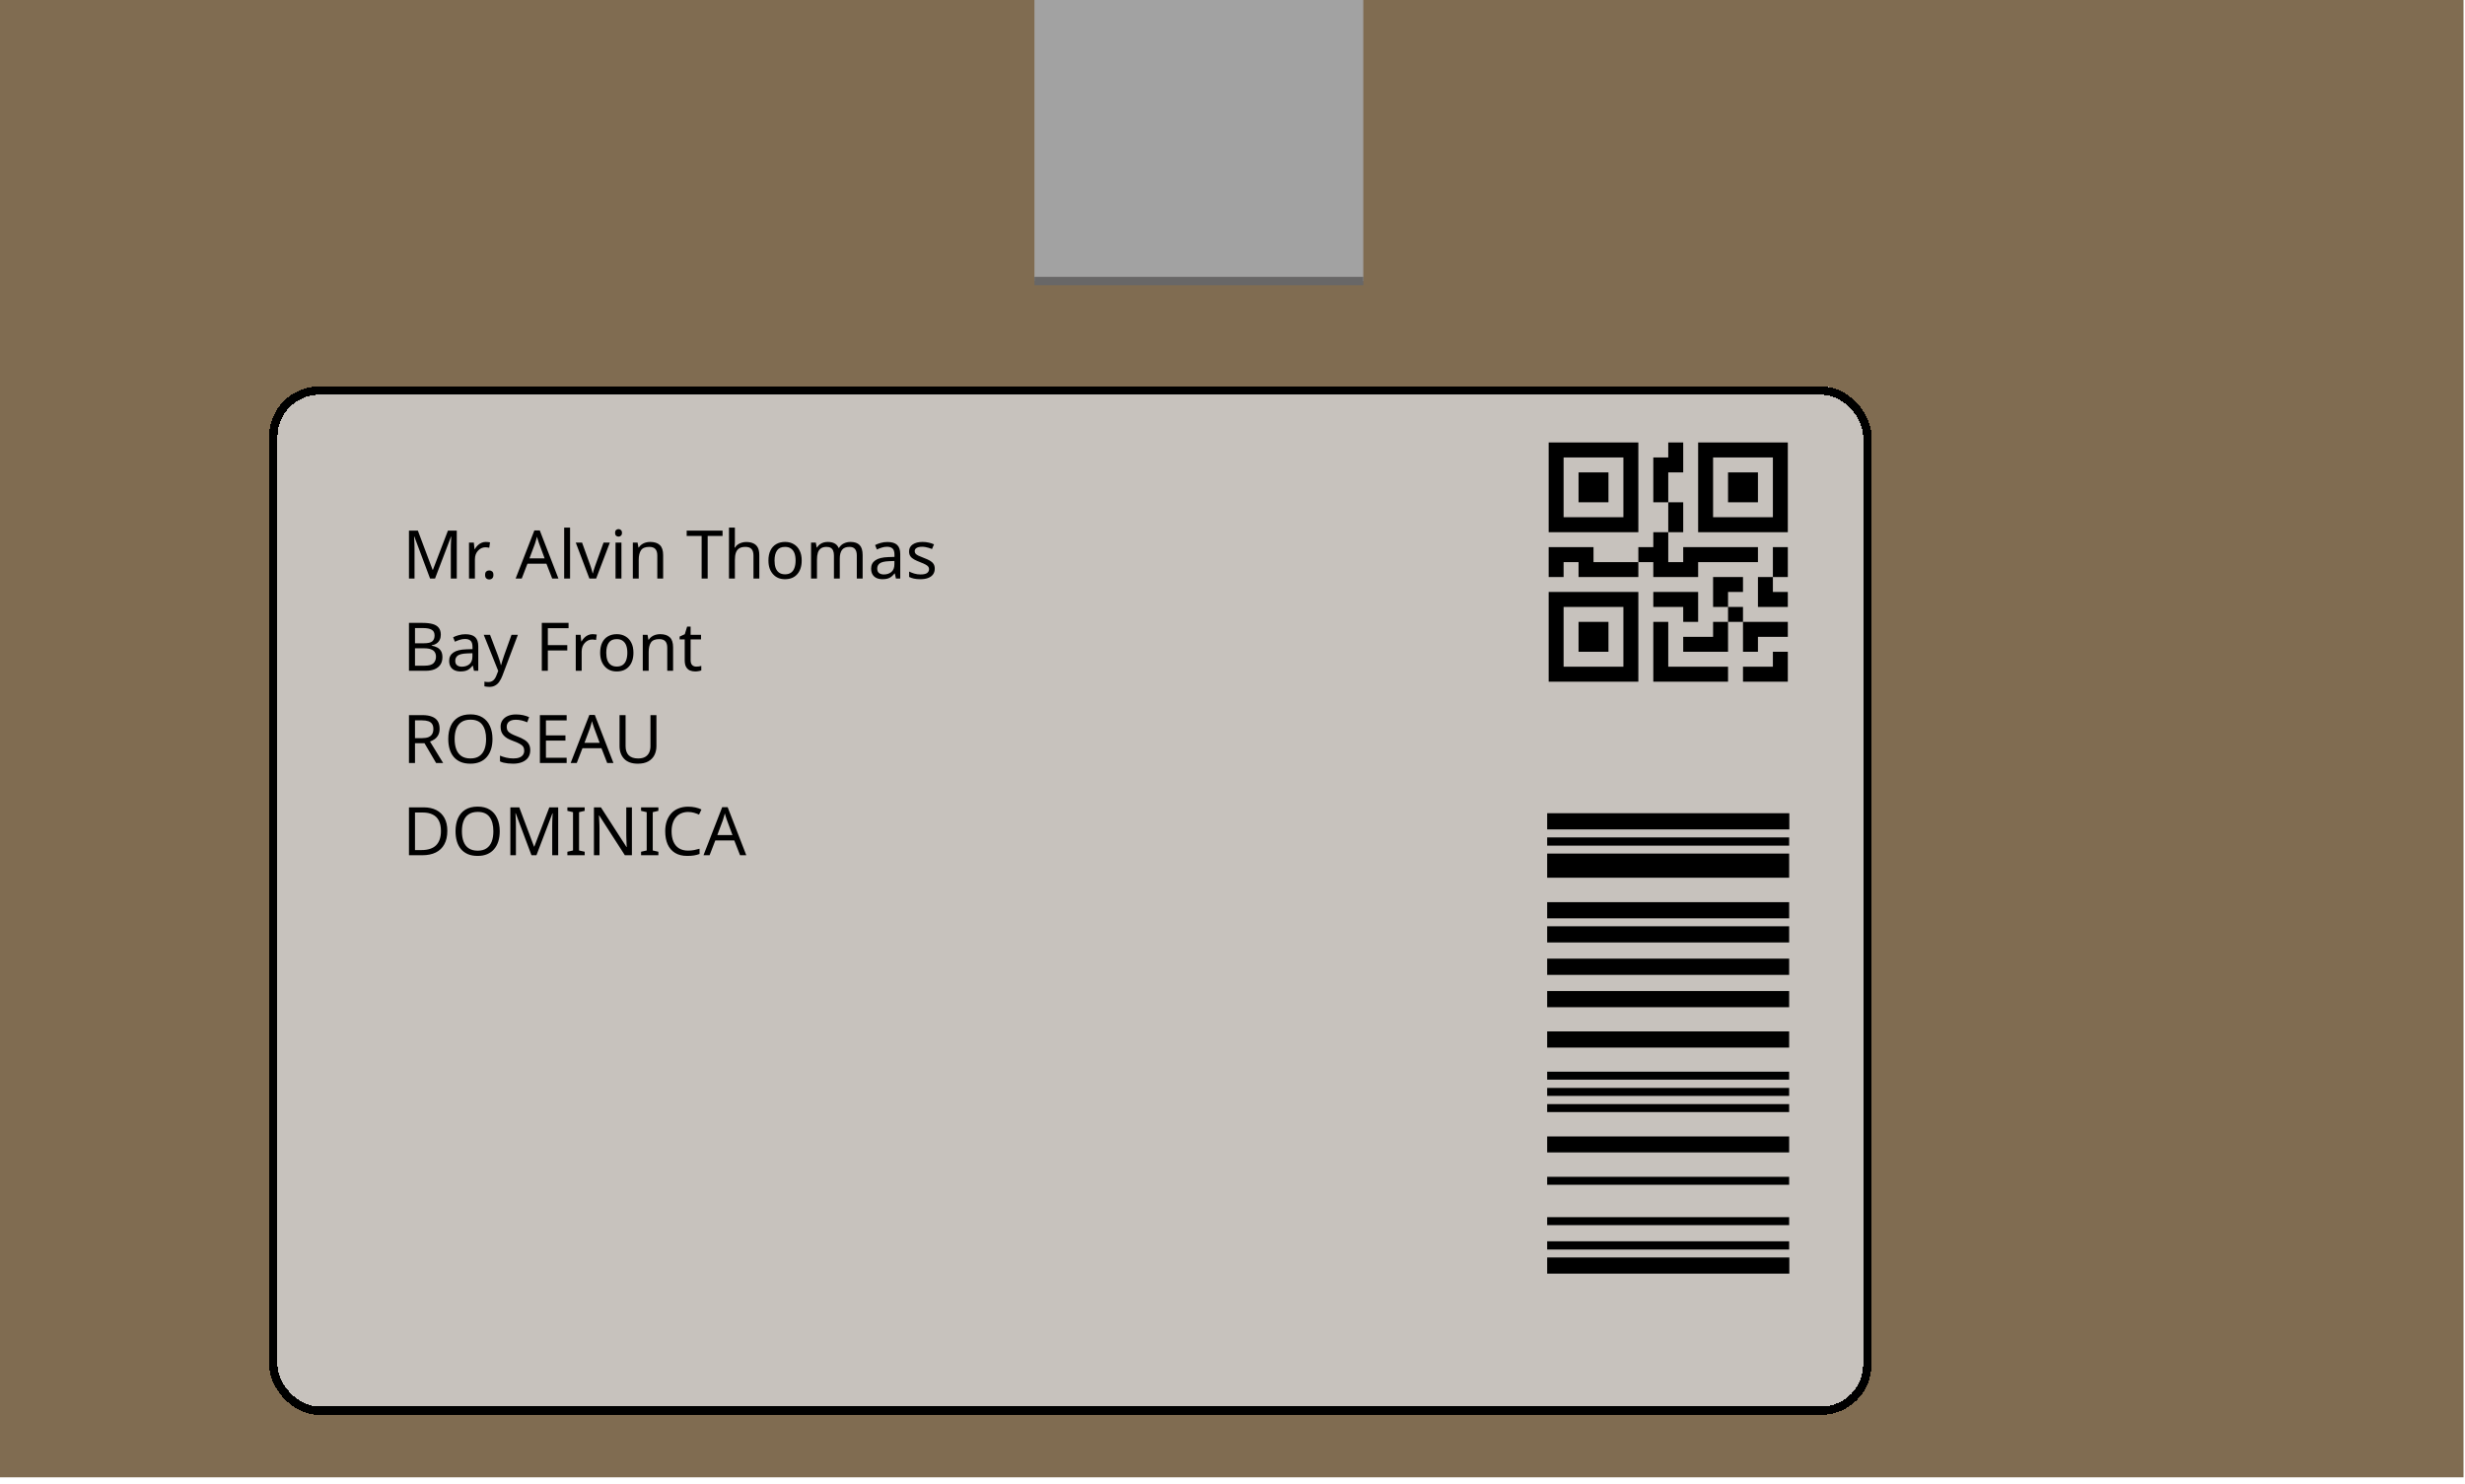 <svg width="294" height="177" viewBox="0 0 294 177" fill="none" xmlns="http://www.w3.org/2000/svg">
<rect width="293.822" height="176.19" fill="#806C51"/>
<g filter="url(#filter0_d_435_741)">
<rect x="32.092" y="42.076" width="191.127" height="122.663" rx="6" fill="#D9D9D9" fill-opacity="0.79" shape-rendering="crispEdges"/>
<rect x="32.592" y="42.576" width="190.127" height="121.663" rx="5.5" stroke="black" shape-rendering="crispEdges"/>
</g>
<path d="M51.296 69L49.416 63.992H49.384C49.395 64.099 49.403 64.235 49.408 64.4C49.419 64.565 49.427 64.747 49.432 64.944C49.437 65.136 49.44 65.333 49.44 65.536V69H48.776V63.288H49.84L51.6 67.968H51.632L53.424 63.288H54.48V69H53.768V65.488C53.768 65.301 53.771 65.117 53.776 64.936C53.781 64.749 53.789 64.576 53.8 64.416C53.811 64.251 53.819 64.112 53.824 64H53.792L51.888 69H51.296ZM57.938 64.632C58.018 64.632 58.103 64.637 58.194 64.648C58.29 64.653 58.373 64.664 58.442 64.68L58.354 65.328C58.285 65.312 58.207 65.299 58.122 65.288C58.042 65.277 57.965 65.272 57.89 65.272C57.724 65.272 57.567 65.307 57.418 65.376C57.269 65.445 57.135 65.544 57.018 65.672C56.901 65.795 56.807 65.944 56.738 66.12C56.674 66.296 56.642 66.493 56.642 66.712V69H55.938V64.712H56.514L56.594 65.496H56.626C56.717 65.336 56.826 65.192 56.954 65.064C57.082 64.931 57.228 64.827 57.394 64.752C57.559 64.672 57.74 64.632 57.938 64.632ZM57.857 68.568C57.857 68.371 57.905 68.232 58.001 68.152C58.097 68.072 58.212 68.032 58.345 68.032C58.484 68.032 58.601 68.072 58.697 68.152C58.799 68.232 58.849 68.371 58.849 68.568C58.849 68.76 58.799 68.899 58.697 68.984C58.601 69.069 58.484 69.112 58.345 69.112C58.212 69.112 58.097 69.069 58.001 68.984C57.905 68.899 57.857 68.76 57.857 68.568ZM65.86 69L65.172 67.232H62.908L62.228 69H61.5L63.732 63.264H64.38L66.604 69H65.86ZM64.316 64.864C64.3 64.821 64.273 64.744 64.236 64.632C64.199 64.52 64.161 64.405 64.124 64.288C64.092 64.165 64.065 64.072 64.044 64.008C64.017 64.115 63.988 64.224 63.956 64.336C63.929 64.443 63.9 64.541 63.868 64.632C63.841 64.723 63.817 64.8 63.796 64.864L63.148 66.592H64.956L64.316 64.864ZM67.993 69H67.289V62.92H67.993V69ZM70.296 69L68.672 64.712H69.424L70.336 67.24C70.379 67.357 70.424 67.488 70.472 67.632C70.52 67.776 70.562 67.915 70.6 68.048C70.637 68.176 70.664 68.285 70.68 68.376H70.712C70.733 68.285 70.763 68.173 70.8 68.04C70.843 67.907 70.888 67.768 70.936 67.624C70.989 67.48 71.034 67.352 71.072 67.24L71.984 64.712H72.736L71.104 69H70.296ZM74.118 64.712V69H73.414V64.712H74.118ZM73.774 63.104C73.881 63.104 73.974 63.141 74.054 63.216C74.14 63.285 74.182 63.397 74.182 63.552C74.182 63.701 74.14 63.813 74.054 63.888C73.974 63.963 73.881 64 73.774 64C73.657 64 73.558 63.963 73.478 63.888C73.398 63.813 73.358 63.701 73.358 63.552C73.358 63.397 73.398 63.285 73.478 63.216C73.558 63.141 73.657 63.104 73.774 63.104ZM77.541 64.632C78.053 64.632 78.439 64.757 78.701 65.008C78.962 65.253 79.093 65.653 79.093 66.208V69H78.397V66.256C78.397 65.909 78.32 65.651 78.165 65.48C78.01 65.309 77.767 65.224 77.437 65.224C76.962 65.224 76.634 65.357 76.453 65.624C76.272 65.891 76.181 66.275 76.181 66.776V69H75.477V64.712H76.045L76.149 65.296H76.189C76.285 65.147 76.402 65.024 76.541 64.928C76.685 64.827 76.842 64.752 77.013 64.704C77.183 64.656 77.359 64.632 77.541 64.632ZM84.404 69H83.684V63.92H81.9V63.288H86.18V63.92H84.404V69ZM87.65 64.704C87.65 64.805 87.644 64.909 87.634 65.016C87.628 65.123 87.62 65.219 87.61 65.304H87.658C87.748 65.155 87.863 65.032 88.002 64.936C88.14 64.84 88.295 64.768 88.466 64.72C88.636 64.667 88.812 64.64 88.994 64.64C89.34 64.64 89.628 64.696 89.858 64.808C90.092 64.915 90.268 65.083 90.386 65.312C90.503 65.541 90.562 65.84 90.562 66.208V69H89.866V66.256C89.866 65.909 89.788 65.651 89.634 65.48C89.479 65.309 89.236 65.224 88.906 65.224C88.586 65.224 88.335 65.285 88.154 65.408C87.972 65.525 87.842 65.701 87.762 65.936C87.687 66.165 87.65 66.448 87.65 66.784V69H86.946V62.92H87.65V64.704ZM95.619 66.848C95.619 67.205 95.571 67.523 95.475 67.8C95.384 68.072 95.251 68.304 95.075 68.496C94.904 68.688 94.694 68.835 94.443 68.936C94.198 69.032 93.923 69.08 93.619 69.08C93.336 69.08 93.075 69.032 92.835 68.936C92.595 68.835 92.387 68.688 92.211 68.496C92.035 68.304 91.896 68.072 91.795 67.8C91.699 67.523 91.651 67.205 91.651 66.848C91.651 66.373 91.731 65.973 91.891 65.648C92.051 65.317 92.28 65.067 92.579 64.896C92.878 64.72 93.232 64.632 93.643 64.632C94.032 64.632 94.374 64.72 94.667 64.896C94.966 65.067 95.198 65.317 95.363 65.648C95.534 65.973 95.619 66.373 95.619 66.848ZM92.379 66.848C92.379 67.184 92.422 67.477 92.507 67.728C92.598 67.973 92.736 68.163 92.923 68.296C93.11 68.429 93.347 68.496 93.635 68.496C93.923 68.496 94.16 68.429 94.347 68.296C94.534 68.163 94.67 67.973 94.755 67.728C94.846 67.477 94.891 67.184 94.891 66.848C94.891 66.507 94.846 66.216 94.755 65.976C94.664 65.736 94.526 65.552 94.339 65.424C94.158 65.291 93.92 65.224 93.627 65.224C93.19 65.224 92.872 65.368 92.675 65.656C92.478 65.944 92.379 66.341 92.379 66.848ZM101.439 64.632C101.924 64.632 102.287 64.757 102.527 65.008C102.767 65.253 102.887 65.653 102.887 66.208V69H102.191V66.24C102.191 65.904 102.119 65.651 101.975 65.48C101.836 65.309 101.617 65.224 101.319 65.224C100.903 65.224 100.604 65.344 100.423 65.584C100.247 65.824 100.159 66.173 100.159 66.632V69H99.463V66.24C99.463 66.016 99.431 65.829 99.367 65.68C99.303 65.525 99.207 65.411 99.079 65.336C98.951 65.261 98.785 65.224 98.583 65.224C98.295 65.224 98.068 65.285 97.903 65.408C97.737 65.525 97.617 65.699 97.543 65.928C97.473 66.157 97.439 66.44 97.439 66.776V69H96.735V64.712H97.303L97.407 65.296H97.447C97.537 65.147 97.647 65.024 97.775 64.928C97.908 64.827 98.055 64.752 98.215 64.704C98.375 64.656 98.54 64.632 98.711 64.632C99.041 64.632 99.316 64.691 99.535 64.808C99.759 64.925 99.921 65.107 100.023 65.352H100.063C100.207 65.107 100.401 64.925 100.647 64.808C100.897 64.691 101.161 64.632 101.439 64.632ZM105.835 64.64C106.358 64.64 106.745 64.755 106.995 64.984C107.246 65.213 107.371 65.579 107.371 66.08V69H106.859L106.723 68.392H106.691C106.569 68.547 106.441 68.677 106.307 68.784C106.179 68.885 106.03 68.96 105.859 69.008C105.694 69.056 105.491 69.08 105.251 69.08C104.995 69.08 104.763 69.035 104.555 68.944C104.353 68.853 104.193 68.715 104.075 68.528C103.958 68.336 103.899 68.096 103.899 67.808C103.899 67.381 104.067 67.053 104.403 66.824C104.739 66.589 105.257 66.461 105.955 66.44L106.683 66.416V66.16C106.683 65.803 106.606 65.555 106.451 65.416C106.297 65.277 106.078 65.208 105.795 65.208C105.571 65.208 105.358 65.243 105.155 65.312C104.953 65.376 104.763 65.451 104.587 65.536L104.371 65.008C104.558 64.907 104.779 64.821 105.035 64.752C105.291 64.677 105.558 64.64 105.835 64.64ZM106.043 66.928C105.51 66.949 105.139 67.035 104.931 67.184C104.729 67.333 104.627 67.544 104.627 67.816C104.627 68.056 104.699 68.232 104.843 68.344C104.993 68.456 105.182 68.512 105.411 68.512C105.774 68.512 106.075 68.413 106.315 68.216C106.555 68.013 106.675 67.704 106.675 67.288V66.904L106.043 66.928ZM111.488 67.816C111.488 68.093 111.418 68.325 111.28 68.512C111.141 68.699 110.944 68.84 110.688 68.936C110.432 69.032 110.128 69.08 109.776 69.08C109.477 69.08 109.218 69.056 109 69.008C108.786 68.96 108.597 68.893 108.432 68.808V68.168C108.602 68.253 108.808 68.333 109.048 68.408C109.293 68.477 109.541 68.512 109.792 68.512C110.149 68.512 110.408 68.456 110.568 68.344C110.728 68.227 110.808 68.072 110.808 67.88C110.808 67.773 110.778 67.677 110.72 67.592C110.661 67.507 110.554 67.421 110.4 67.336C110.25 67.251 110.034 67.155 109.752 67.048C109.474 66.941 109.237 66.835 109.04 66.728C108.842 66.621 108.69 66.493 108.584 66.344C108.477 66.195 108.424 66.003 108.424 65.768C108.424 65.405 108.57 65.125 108.864 64.928C109.162 64.731 109.552 64.632 110.032 64.632C110.293 64.632 110.536 64.659 110.76 64.712C110.989 64.76 111.202 64.829 111.4 64.92L111.16 65.48C111.042 65.427 110.917 65.381 110.784 65.344C110.656 65.301 110.525 65.269 110.392 65.248C110.258 65.221 110.122 65.208 109.984 65.208C109.696 65.208 109.474 65.256 109.32 65.352C109.17 65.443 109.096 65.568 109.096 65.728C109.096 65.845 109.13 65.947 109.2 66.032C109.269 66.112 109.384 66.192 109.544 66.272C109.709 66.347 109.928 66.437 110.2 66.544C110.472 66.645 110.704 66.749 110.896 66.856C111.088 66.963 111.234 67.093 111.336 67.248C111.437 67.397 111.488 67.587 111.488 67.816ZM50.408 74.288C50.883 74.288 51.28 74.333 51.6 74.424C51.925 74.515 52.168 74.664 52.328 74.872C52.493 75.08 52.576 75.357 52.576 75.704C52.576 75.928 52.533 76.128 52.448 76.304C52.368 76.475 52.245 76.619 52.08 76.736C51.92 76.848 51.723 76.925 51.488 76.968V77.008C51.728 77.045 51.944 77.115 52.136 77.216C52.333 77.317 52.488 77.461 52.6 77.648C52.712 77.835 52.768 78.077 52.768 78.376C52.768 78.723 52.688 79.019 52.528 79.264C52.368 79.504 52.139 79.688 51.84 79.816C51.547 79.939 51.195 80 50.784 80H48.776V74.288H50.408ZM50.552 76.72C51.043 76.72 51.379 76.643 51.56 76.488C51.741 76.328 51.832 76.093 51.832 75.784C51.832 75.469 51.72 75.245 51.496 75.112C51.277 74.973 50.925 74.904 50.44 74.904H49.496V76.72H50.552ZM49.496 77.32V79.392H50.648C51.155 79.392 51.507 79.293 51.704 79.096C51.901 78.899 52 78.64 52 78.32C52 78.117 51.955 77.941 51.864 77.792C51.779 77.643 51.632 77.528 51.424 77.448C51.221 77.363 50.944 77.32 50.592 77.32H49.496ZM55.507 75.64C56.03 75.64 56.416 75.755 56.667 75.984C56.918 76.213 57.043 76.579 57.043 77.08V80H56.531L56.395 79.392H56.363C56.24 79.547 56.112 79.677 55.979 79.784C55.851 79.885 55.702 79.96 55.531 80.008C55.366 80.056 55.163 80.08 54.923 80.08C54.667 80.08 54.435 80.035 54.227 79.944C54.025 79.853 53.864 79.715 53.747 79.528C53.63 79.336 53.571 79.096 53.571 78.808C53.571 78.381 53.739 78.053 54.075 77.824C54.411 77.589 54.928 77.461 55.627 77.44L56.355 77.416V77.16C56.355 76.803 56.278 76.555 56.123 76.416C55.968 76.277 55.75 76.208 55.467 76.208C55.243 76.208 55.03 76.243 54.827 76.312C54.624 76.376 54.435 76.451 54.259 76.536L54.043 76.008C54.23 75.907 54.451 75.821 54.707 75.752C54.963 75.677 55.23 75.64 55.507 75.64ZM55.715 77.928C55.182 77.949 54.811 78.035 54.603 78.184C54.401 78.333 54.299 78.544 54.299 78.816C54.299 79.056 54.371 79.232 54.515 79.344C54.664 79.456 54.854 79.512 55.083 79.512C55.446 79.512 55.747 79.413 55.987 79.216C56.227 79.013 56.347 78.704 56.347 78.288V77.904L55.715 77.928ZM57.696 75.712H58.447L59.376 78.152C59.429 78.296 59.477 78.435 59.52 78.568C59.568 78.701 59.61 78.832 59.648 78.96C59.685 79.083 59.714 79.203 59.736 79.32H59.767C59.8 79.187 59.85 79.013 59.919 78.8C59.989 78.581 60.061 78.363 60.136 78.144L61.008 75.712H61.767L59.919 80.592C59.818 80.859 59.698 81.091 59.559 81.288C59.426 81.491 59.261 81.645 59.063 81.752C58.871 81.864 58.637 81.92 58.359 81.92C58.231 81.92 58.12 81.912 58.023 81.896C57.928 81.885 57.845 81.872 57.776 81.856V81.296C57.834 81.307 57.904 81.317 57.983 81.328C58.069 81.339 58.157 81.344 58.248 81.344C58.413 81.344 58.554 81.312 58.672 81.248C58.794 81.189 58.898 81.101 58.983 80.984C59.069 80.872 59.141 80.739 59.2 80.584L59.423 80.016L57.696 75.712ZM65.34 80H64.62V74.288H67.812V74.92H65.34V76.944H67.66V77.576H65.34V80ZM70.672 75.632C70.752 75.632 70.838 75.637 70.928 75.648C71.024 75.653 71.107 75.664 71.176 75.68L71.088 76.328C71.019 76.312 70.942 76.299 70.856 76.288C70.776 76.277 70.699 76.272 70.624 76.272C70.459 76.272 70.302 76.307 70.152 76.376C70.003 76.445 69.87 76.544 69.752 76.672C69.635 76.795 69.541 76.944 69.472 77.12C69.408 77.296 69.376 77.493 69.376 77.712V80H68.672V75.712H69.248L69.328 76.496H69.36C69.451 76.336 69.56 76.192 69.688 76.064C69.816 75.931 69.963 75.827 70.128 75.752C70.293 75.672 70.475 75.632 70.672 75.632ZM75.549 77.848C75.549 78.205 75.501 78.523 75.405 78.8C75.314 79.072 75.181 79.304 75.005 79.496C74.834 79.688 74.623 79.835 74.373 79.936C74.127 80.032 73.853 80.08 73.549 80.08C73.266 80.08 73.005 80.032 72.765 79.936C72.525 79.835 72.317 79.688 72.141 79.496C71.965 79.304 71.826 79.072 71.725 78.8C71.629 78.523 71.581 78.205 71.581 77.848C71.581 77.373 71.661 76.973 71.821 76.648C71.981 76.317 72.21 76.067 72.509 75.896C72.807 75.72 73.162 75.632 73.573 75.632C73.962 75.632 74.303 75.72 74.597 75.896C74.895 76.067 75.127 76.317 75.293 76.648C75.463 76.973 75.549 77.373 75.549 77.848ZM72.309 77.848C72.309 78.184 72.351 78.477 72.437 78.728C72.527 78.973 72.666 79.163 72.853 79.296C73.039 79.429 73.277 79.496 73.565 79.496C73.853 79.496 74.09 79.429 74.277 79.296C74.463 79.163 74.599 78.973 74.685 78.728C74.775 78.477 74.821 78.184 74.821 77.848C74.821 77.507 74.775 77.216 74.685 76.976C74.594 76.736 74.455 76.552 74.269 76.424C74.087 76.291 73.85 76.224 73.557 76.224C73.119 76.224 72.802 76.368 72.605 76.656C72.407 76.944 72.309 77.341 72.309 77.848ZM78.728 75.632C79.24 75.632 79.627 75.757 79.888 76.008C80.15 76.253 80.28 76.653 80.28 77.208V80H79.584V77.256C79.584 76.909 79.507 76.651 79.352 76.48C79.198 76.309 78.955 76.224 78.624 76.224C78.15 76.224 77.822 76.357 77.64 76.624C77.459 76.891 77.368 77.275 77.368 77.776V80H76.664V75.712H77.232L77.336 76.296H77.376C77.472 76.147 77.59 76.024 77.728 75.928C77.872 75.827 78.03 75.752 78.2 75.704C78.371 75.656 78.547 75.632 78.728 75.632ZM83.042 79.504C83.148 79.504 83.258 79.496 83.37 79.48C83.482 79.459 83.572 79.437 83.642 79.416V79.952C83.567 79.989 83.46 80.019 83.322 80.04C83.183 80.067 83.05 80.08 82.922 80.08C82.698 80.08 82.49 80.043 82.298 79.968C82.111 79.888 81.959 79.752 81.842 79.56C81.724 79.368 81.666 79.099 81.666 78.752V76.256H81.058V75.92L81.674 75.64L81.954 74.728H82.37V75.712H83.61V76.256H82.37V78.736C82.37 78.997 82.431 79.192 82.554 79.32C82.682 79.443 82.844 79.504 83.042 79.504ZM50.352 85.288C50.827 85.288 51.216 85.349 51.52 85.472C51.829 85.589 52.059 85.768 52.208 86.008C52.357 86.248 52.432 86.549 52.432 86.912C52.432 87.216 52.376 87.469 52.264 87.672C52.152 87.875 52.008 88.037 51.832 88.16C51.661 88.277 51.48 88.371 51.288 88.44L52.856 91H52.016L50.632 88.64H49.496V91H48.776V85.288H50.352ZM50.312 85.912H49.496V88.032H50.352C50.661 88.032 50.915 87.992 51.112 87.912C51.309 87.827 51.453 87.704 51.544 87.544C51.64 87.384 51.688 87.184 51.688 86.944C51.688 86.693 51.637 86.493 51.536 86.344C51.44 86.195 51.291 86.085 51.088 86.016C50.885 85.947 50.627 85.912 50.312 85.912ZM58.737 88.136C58.737 88.579 58.681 88.981 58.569 89.344C58.457 89.701 58.289 90.011 58.065 90.272C57.846 90.533 57.571 90.733 57.241 90.872C56.915 91.011 56.537 91.08 56.105 91.08C55.657 91.08 55.267 91.011 54.937 90.872C54.606 90.728 54.331 90.528 54.113 90.272C53.894 90.011 53.731 89.699 53.625 89.336C53.518 88.973 53.465 88.571 53.465 88.128C53.465 87.541 53.561 87.029 53.753 86.592C53.945 86.155 54.235 85.813 54.625 85.568C55.019 85.323 55.515 85.2 56.113 85.2C56.683 85.2 57.163 85.323 57.553 85.568C57.942 85.808 58.235 86.149 58.433 86.592C58.635 87.029 58.737 87.544 58.737 88.136ZM54.225 88.136C54.225 88.616 54.291 89.029 54.425 89.376C54.558 89.723 54.763 89.989 55.041 90.176C55.323 90.363 55.678 90.456 56.105 90.456C56.537 90.456 56.889 90.363 57.161 90.176C57.438 89.989 57.643 89.723 57.777 89.376C57.91 89.029 57.977 88.616 57.977 88.136C57.977 87.416 57.827 86.853 57.529 86.448C57.23 86.037 56.758 85.832 56.113 85.832C55.681 85.832 55.323 85.925 55.041 86.112C54.763 86.293 54.558 86.557 54.425 86.904C54.291 87.245 54.225 87.656 54.225 88.136ZM63.243 89.472C63.243 89.813 63.16 90.104 62.995 90.344C62.829 90.579 62.592 90.76 62.283 90.888C61.979 91.016 61.619 91.08 61.203 91.08C60.989 91.08 60.784 91.069 60.587 91.048C60.395 91.027 60.219 90.997 60.059 90.96C59.899 90.917 59.757 90.867 59.635 90.808V90.12C59.827 90.205 60.064 90.283 60.347 90.352C60.635 90.421 60.931 90.456 61.235 90.456C61.517 90.456 61.755 90.419 61.947 90.344C62.139 90.269 62.283 90.163 62.379 90.024C62.475 89.885 62.523 89.723 62.523 89.536C62.523 89.349 62.483 89.192 62.403 89.064C62.323 88.936 62.184 88.819 61.987 88.712C61.795 88.6 61.525 88.483 61.179 88.36C60.933 88.269 60.717 88.173 60.531 88.072C60.349 87.965 60.197 87.845 60.075 87.712C59.952 87.579 59.859 87.427 59.795 87.256C59.736 87.085 59.707 86.888 59.707 86.664C59.707 86.36 59.784 86.101 59.939 85.888C60.093 85.669 60.307 85.501 60.579 85.384C60.856 85.267 61.173 85.208 61.531 85.208C61.845 85.208 62.133 85.237 62.395 85.296C62.656 85.355 62.893 85.432 63.107 85.528L62.883 86.144C62.685 86.059 62.469 85.987 62.235 85.928C62.005 85.869 61.765 85.84 61.515 85.84C61.275 85.84 61.075 85.875 60.915 85.944C60.755 86.013 60.635 86.112 60.555 86.24C60.475 86.363 60.435 86.507 60.435 86.672C60.435 86.864 60.475 87.024 60.555 87.152C60.635 87.28 60.765 87.395 60.947 87.496C61.128 87.597 61.373 87.707 61.683 87.824C62.019 87.947 62.301 88.08 62.531 88.224C62.765 88.363 62.941 88.531 63.059 88.728C63.181 88.925 63.243 89.173 63.243 89.472ZM67.585 91H64.393V85.288H67.585V85.92H65.113V87.704H67.441V88.328H65.113V90.368H67.585V91ZM72.422 91L71.734 89.232H69.471L68.79 91H68.062L70.294 85.264H70.942L73.166 91H72.422ZM70.879 86.864C70.862 86.821 70.836 86.744 70.799 86.632C70.761 86.52 70.724 86.405 70.686 86.288C70.654 86.165 70.628 86.072 70.606 86.008C70.58 86.115 70.55 86.224 70.519 86.336C70.492 86.443 70.463 86.541 70.43 86.632C70.404 86.723 70.38 86.8 70.359 86.864L69.71 88.592H71.519L70.879 86.864ZM78.292 88.984C78.292 89.379 78.212 89.736 78.052 90.056C77.892 90.371 77.647 90.621 77.316 90.808C76.99 90.989 76.575 91.08 76.068 91.08C75.359 91.08 74.817 90.888 74.444 90.504C74.076 90.115 73.892 89.603 73.892 88.968V85.288H74.612V88.992C74.612 89.456 74.734 89.816 74.98 90.072C75.231 90.328 75.606 90.456 76.108 90.456C76.454 90.456 76.734 90.395 76.948 90.272C77.166 90.144 77.326 89.971 77.428 89.752C77.529 89.528 77.58 89.272 77.58 88.984V85.288H78.292V88.984ZM53.352 99.088C53.352 99.728 53.232 100.264 52.992 100.696C52.757 101.128 52.419 101.453 51.976 101.672C51.533 101.891 50.997 102 50.368 102H48.776V96.288H50.536C51.112 96.288 51.611 96.395 52.032 96.608C52.453 96.821 52.779 97.136 53.008 97.552C53.237 97.963 53.352 98.475 53.352 99.088ZM52.592 99.112C52.592 98.605 52.507 98.189 52.336 97.864C52.171 97.539 51.925 97.299 51.6 97.144C51.28 96.984 50.891 96.904 50.432 96.904H49.496V101.384H50.272C51.045 101.384 51.624 101.195 52.008 100.816C52.397 100.432 52.592 99.864 52.592 99.112ZM59.604 99.136C59.604 99.579 59.548 99.981 59.436 100.344C59.324 100.701 59.156 101.011 58.932 101.272C58.713 101.533 58.438 101.733 58.108 101.872C57.782 102.011 57.404 102.08 56.972 102.08C56.524 102.08 56.134 102.011 55.804 101.872C55.473 101.728 55.198 101.528 54.98 101.272C54.761 101.011 54.598 100.699 54.492 100.336C54.385 99.973 54.332 99.571 54.332 99.128C54.332 98.541 54.428 98.029 54.62 97.592C54.812 97.155 55.102 96.813 55.492 96.568C55.886 96.323 56.382 96.2 56.98 96.2C57.55 96.2 58.03 96.323 58.42 96.568C58.809 96.808 59.102 97.149 59.3 97.592C59.502 98.029 59.604 98.544 59.604 99.136ZM55.092 99.136C55.092 99.616 55.158 100.029 55.292 100.376C55.425 100.723 55.63 100.989 55.908 101.176C56.19 101.363 56.545 101.456 56.972 101.456C57.404 101.456 57.756 101.363 58.028 101.176C58.305 100.989 58.51 100.723 58.644 100.376C58.777 100.029 58.844 99.616 58.844 99.136C58.844 98.416 58.694 97.853 58.396 97.448C58.097 97.037 57.625 96.832 56.98 96.832C56.548 96.832 56.19 96.925 55.908 97.112C55.63 97.293 55.425 97.557 55.292 97.904C55.158 98.245 55.092 98.656 55.092 99.136ZM63.39 102L61.51 96.992H61.478C61.488 97.099 61.496 97.235 61.502 97.4C61.512 97.565 61.52 97.747 61.526 97.944C61.531 98.136 61.534 98.333 61.534 98.536V102H60.87V96.288H61.934L63.694 100.968H63.726L65.518 96.288H66.574V102H65.862V98.488C65.862 98.301 65.864 98.117 65.87 97.936C65.875 97.749 65.883 97.576 65.894 97.416C65.904 97.251 65.912 97.112 65.918 97H65.886L63.982 102H63.39ZM69.736 102H67.672V101.584L68.344 101.432V96.864L67.672 96.704V96.288H69.736V96.704L69.064 96.864V101.432L69.736 101.584V102ZM75.367 102H74.526L71.471 97.256H71.439C71.444 97.352 71.449 97.459 71.454 97.576C71.465 97.693 71.473 97.821 71.478 97.96C71.484 98.093 71.489 98.232 71.495 98.376C71.5 98.52 71.502 98.664 71.502 98.808V102H70.838V96.288H71.671L74.719 101.016H74.751C74.745 100.952 74.74 100.864 74.734 100.752C74.729 100.635 74.724 100.507 74.719 100.368C74.713 100.224 74.708 100.077 74.703 99.928C74.697 99.779 74.695 99.64 74.695 99.512V96.288H75.367V102ZM78.525 102H76.461V101.584L77.133 101.432V96.864L76.461 96.704V96.288H78.525V96.704L77.853 96.864V101.432L78.525 101.584V102ZM82.076 96.84C81.772 96.84 81.497 96.893 81.252 97C81.006 97.101 80.798 97.253 80.628 97.456C80.457 97.653 80.326 97.896 80.236 98.184C80.145 98.467 80.1 98.787 80.1 99.144C80.1 99.613 80.172 100.021 80.316 100.368C80.465 100.715 80.684 100.981 80.972 101.168C81.265 101.355 81.63 101.448 82.068 101.448C82.318 101.448 82.556 101.427 82.78 101.384C83.004 101.341 83.222 101.288 83.436 101.224V101.848C83.222 101.928 83.001 101.987 82.772 102.024C82.548 102.061 82.278 102.08 81.964 102.08C81.382 102.08 80.897 101.96 80.508 101.72C80.118 101.48 79.825 101.139 79.628 100.696C79.436 100.253 79.34 99.733 79.34 99.136C79.34 98.704 79.398 98.309 79.516 97.952C79.638 97.595 79.814 97.285 80.044 97.024C80.278 96.763 80.566 96.563 80.908 96.424C81.249 96.28 81.641 96.208 82.084 96.208C82.377 96.208 82.66 96.237 82.932 96.296C83.204 96.355 83.446 96.437 83.66 96.544L83.372 97.152C83.196 97.072 82.998 97 82.78 96.936C82.566 96.872 82.332 96.84 82.076 96.84ZM88.266 102L87.578 100.232H85.314L84.634 102H83.906L86.138 96.264H86.786L89.01 102H88.266ZM86.722 97.864C86.706 97.821 86.68 97.744 86.642 97.632C86.605 97.52 86.568 97.405 86.53 97.288C86.498 97.165 86.472 97.072 86.45 97.008C86.424 97.115 86.394 97.224 86.362 97.336C86.336 97.443 86.306 97.541 86.274 97.632C86.248 97.723 86.224 97.8 86.202 97.864L85.554 99.592H87.362L86.722 97.864Z" fill="black"/>
<g clip-path="url(#clip0_435_741)">
<path d="M213.413 151.903H184.53V149.973H213.413V151.903ZM213.392 149.023H184.53V148.042H213.392V149.023ZM213.392 146.112H184.53V145.162H213.392V146.112ZM213.392 141.301H184.53V140.351H213.392V141.301ZM213.392 137.44H184.53V135.54H213.392V137.44ZM213.392 132.629H184.53V131.679H213.392V132.629ZM213.392 130.698H184.53V129.748H213.392V130.698ZM213.392 128.767H184.53V127.818H213.392V128.767ZM213.392 124.937H184.53V123.006H213.392V124.937ZM213.392 120.126H184.53V118.195H213.392V120.126ZM213.392 116.265H184.53V114.334H213.392V116.265ZM213.392 112.404H184.53V110.473H213.392V112.404ZM213.392 109.523H184.53V107.593H213.392V109.523ZM213.392 104.682H184.53V101.801H213.392V104.682ZM213.392 100.851H184.53V99.871H213.392V100.851ZM213.413 98.921H184.53V96.99H213.413V98.921Z" fill="black"/>
</g>
<g clip-path="url(#clip1_435_741)">
<path d="M188.274 56.339H191.84V59.905H188.274V56.339Z" fill="black"/>
<path d="M195.406 52.773V63.471H184.708V52.773H195.406ZM193.623 54.556H186.491V61.688H193.623V54.556ZM191.84 74.168H188.274V77.734H191.84V74.168Z" fill="black"/>
<path d="M195.406 70.602V81.299H184.708V70.602H195.406ZM186.491 72.385V79.516H193.623V72.385H186.491ZM206.103 56.339H209.669V59.905H206.103V56.339Z" fill="black"/>
<path d="M202.537 52.773V63.471H213.235V52.773H202.537ZM211.452 54.556V61.688H204.32V54.556H211.452ZM198.972 54.556V52.773H200.755V56.339H198.972V59.905H197.189V54.556H198.972ZM198.972 63.471V59.905H200.755V63.471H198.972ZM195.406 67.037V65.254H197.189V63.471H198.972V67.037H200.755V65.254H209.669V67.037H202.537V68.82H197.189V67.037H195.406ZM195.406 67.037V68.82H188.274V67.037H186.491V68.82H184.708V65.254H190.057V67.037H195.406ZM213.235 68.82H211.452V65.254H213.235V68.82ZM211.452 68.82H209.669V72.385H213.235V70.602H211.452V68.82ZM204.32 68.82H207.886V70.602H206.103V72.385H204.32V68.82ZM207.886 74.168V72.385H206.103V74.168H204.32V75.951H200.755V77.734H206.103V74.168H207.886ZM207.886 74.168H213.235V75.951H209.669V77.734H207.886V74.168ZM200.755 72.385V74.168H202.537V70.602H197.189V72.385H200.755Z" fill="black"/>
<path d="M197.189 74.168H198.972V79.517H206.103V81.3H197.189V74.168ZM213.235 77.734V81.3H207.886V79.517H211.452V77.734H213.235Z" fill="black"/>
</g>
<path d="M123.376 0H162.6V33.519H123.376V0Z" fill="#A2A2A2"/>
<path d="M162.6 33.019H123.376V34.019H162.6V33.019Z" fill="#686767"/>
<defs>
<filter id="filter0_d_435_741" x="28.092" y="42.076" width="199.126" height="130.663" filterUnits="userSpaceOnUse" color-interpolation-filters="sRGB">
<feFlood flood-opacity="0" result="BackgroundImageFix"/>
<feColorMatrix in="SourceAlpha" type="matrix" values="0 0 0 0 0 0 0 0 0 0 0 0 0 0 0 0 0 0 127 0" result="hardAlpha"/>
<feOffset dy="4"/>
<feGaussianBlur stdDeviation="2"/>
<feComposite in2="hardAlpha" operator="out"/>
<feColorMatrix type="matrix" values="0 0 0 0 0 0 0 0 0 0 0 0 0 0 0 0 0 0 0.25 0"/>
<feBlend mode="normal" in2="BackgroundImageFix" result="effect1_dropShadow_435_741"/>
<feBlend mode="normal" in="SourceGraphic" in2="effect1_dropShadow_435_741" result="shape"/>
</filter>
<clipPath id="clip0_435_741">
<rect width="38.511" height="54.913" fill="white" transform="translate(179.716 96.99)"/>
</clipPath>
<clipPath id="clip1_435_741">
<rect width="28.526" height="28.526" fill="white" transform="translate(184.708 52.773)"/>
</clipPath>
</defs>
</svg>
